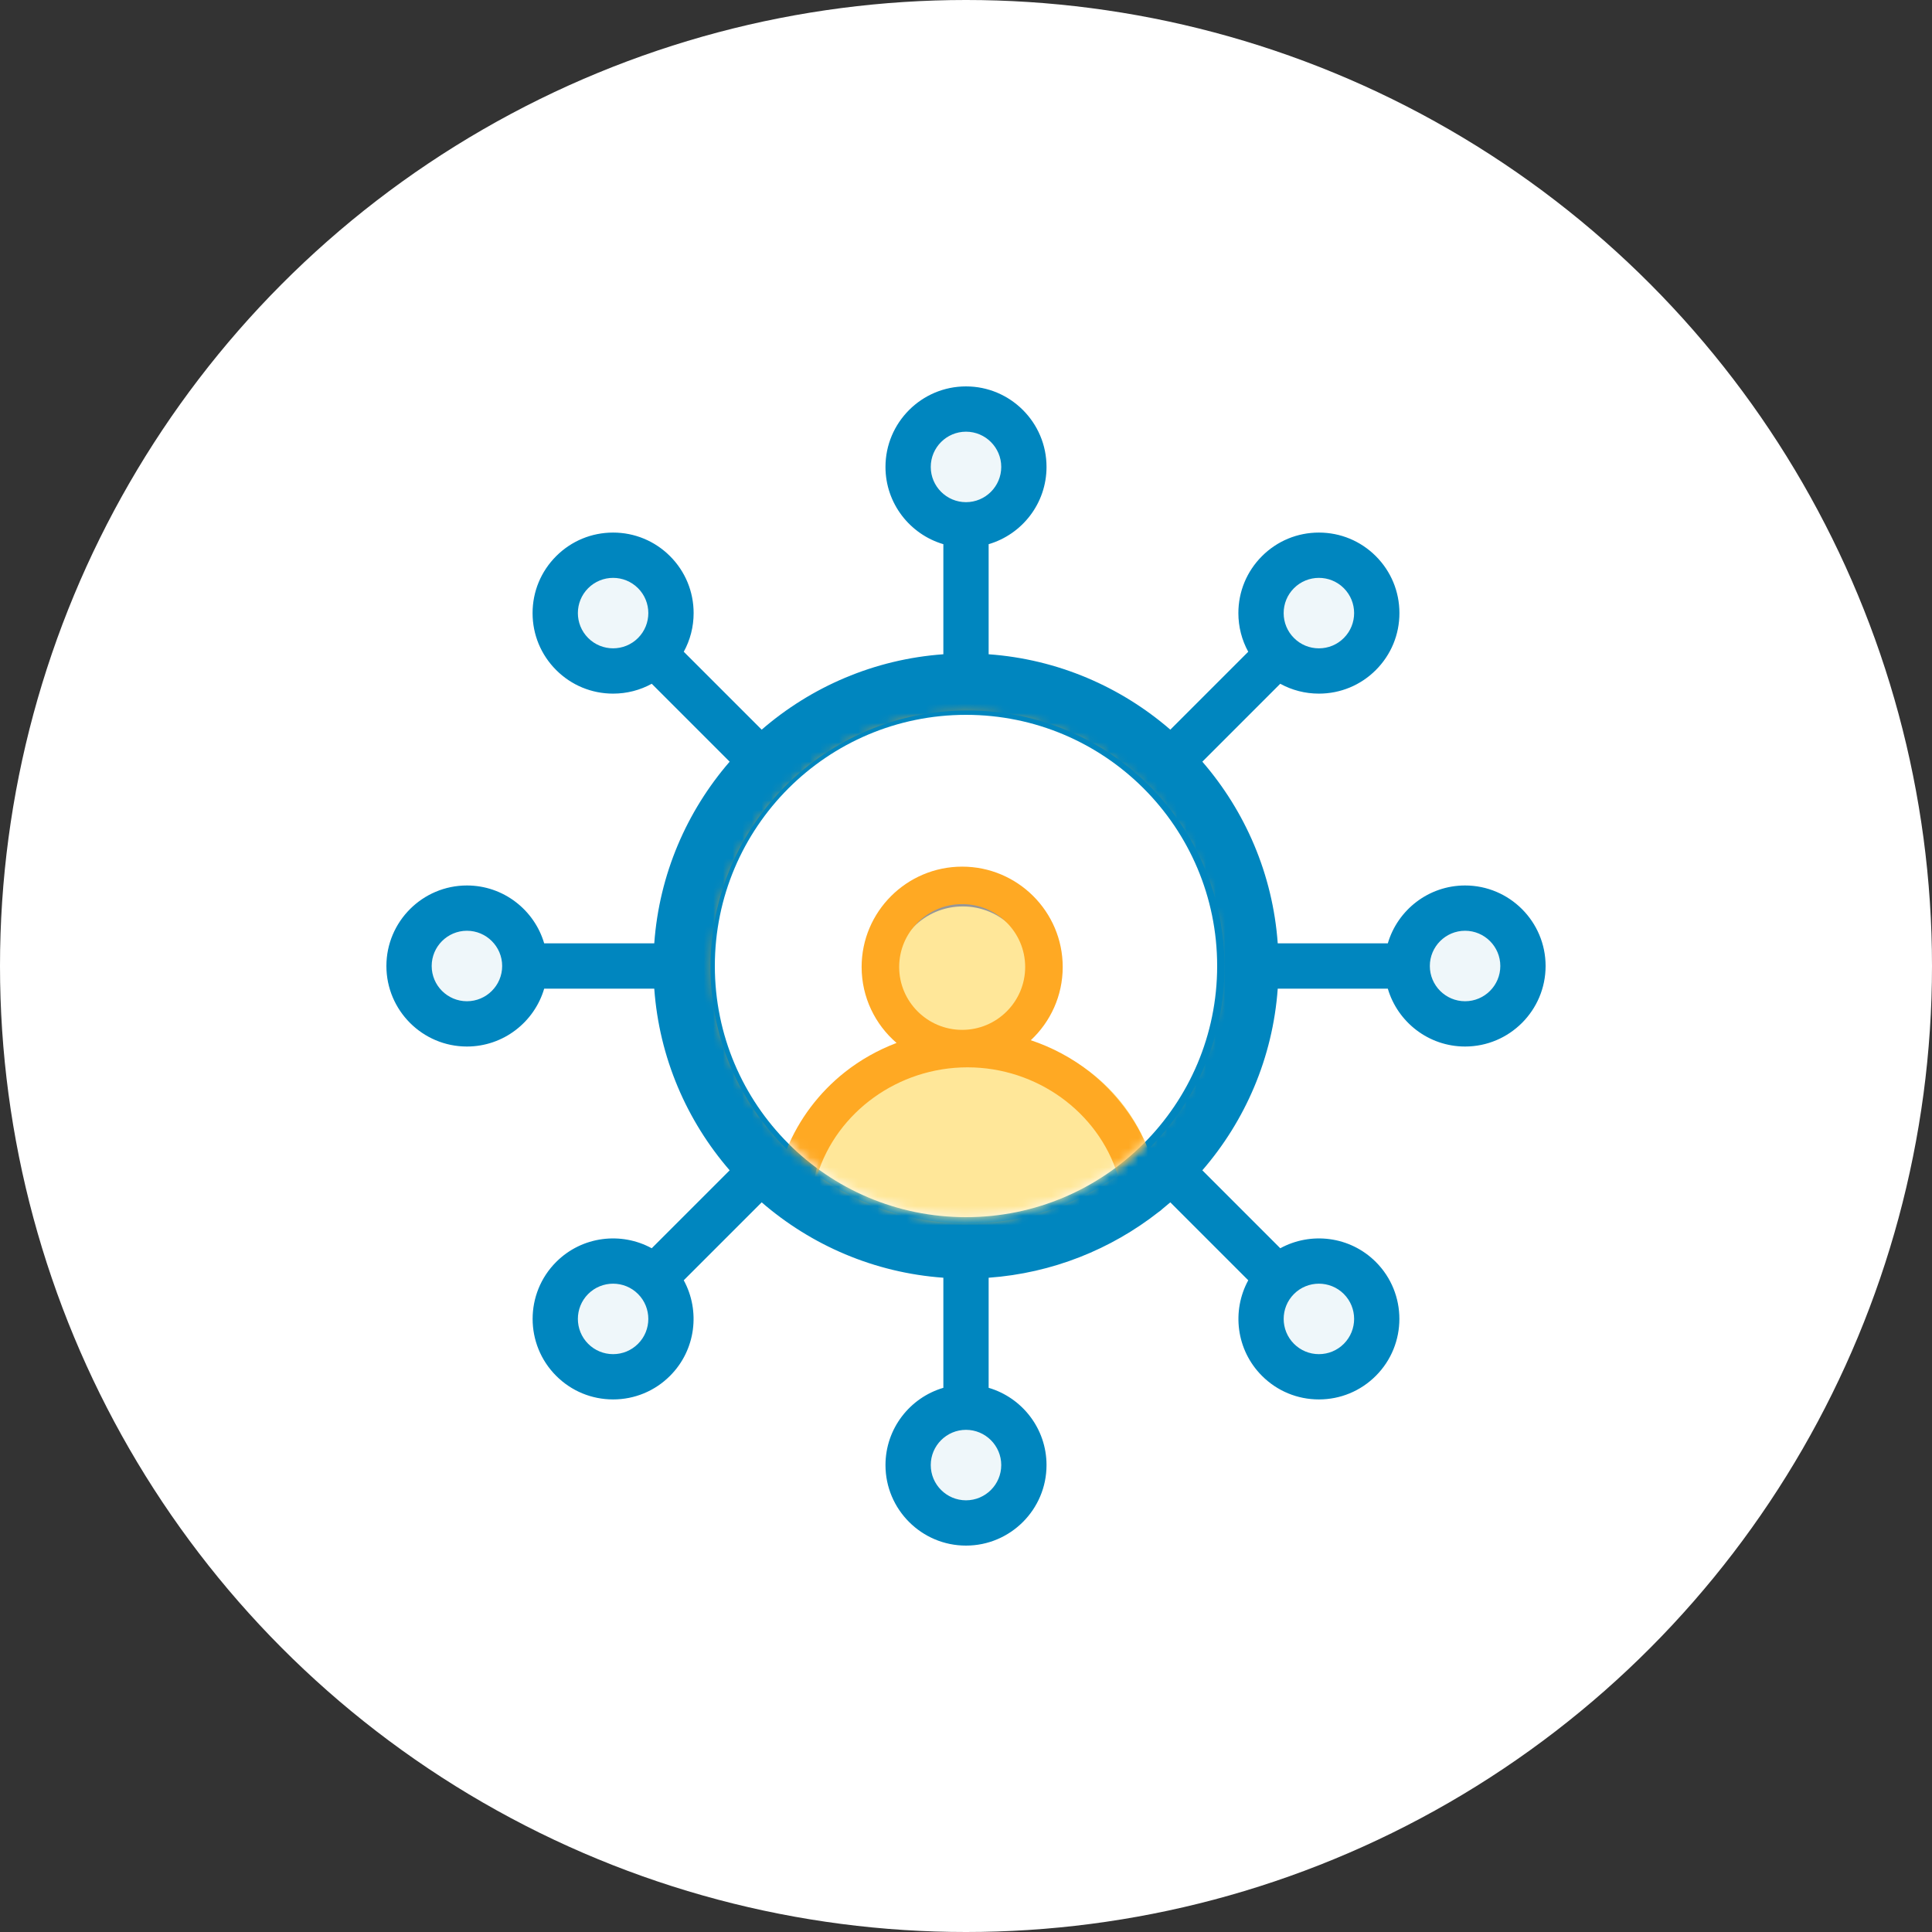 <?xml version="1.0" encoding="UTF-8" standalone="no"?>
<svg width="200px" height="200px" viewBox="0 0 200 200" version="1.1" xmlns="http://www.w3.org/2000/svg" xmlns:xlink="http://www.w3.org/1999/xlink">
    <rect x="0" y="0" width="200" height="200" fill="#333333" stroke="none"/>
    <!-- Generator: Sketch 46.2 (44496) - http://www.bohemiancoding.com/sketch -->
    <title>POPULATION HEALTH</title>
    <desc>Created with Sketch.</desc>
    <defs>
        <path d="M30.667,56.667 C16.307,56.667 4.667,45.026 4.667,30.667 C4.667,16.307 16.307,4.667 30.667,4.667 C45.026,4.667 56.667,16.307 56.667,30.667 C56.667,45.026 45.026,56.667 30.667,56.667 Z" id="path-1"></path>
    </defs>
    <g id="Page-1" stroke="none" stroke-width="1" fill="none" fill-rule="evenodd">
        <g id="mdq-index首页new" transform="translate(-1143, -2031)">
            <g id="tech" transform="translate(0, 1430)">
                <g id="POPULATION-HEALTH" transform="translate(1143, 601)">
                    <circle id="Oval" fill="#FFFFFF" cx="100" cy="100" r="100"></circle>
                    <circle id="Oval" fill="#FFFFFF" fill-rule="nonzero" cx="100" cy="100" r="30.012"></circle>
                    <path d="M100,108.898 L100,108.898 C90.839,108.898 83.186,115.151 81.327,123.495 C86.452,127.574 92.941,130.012 100,130.012 C107.059,130.012 113.548,127.574 118.673,123.495 C116.814,115.151 109.161,108.898 100,108.898 Z" id="Shape" fill="#FF991F" fill-rule="nonzero"></path>
                    <circle id="Oval" fill="#EFF7FA" fill-rule="nonzero" cx="100" cy="48.336" r="5.992"></circle>
                    <circle id="Oval" fill="#EFF7FA" fill-rule="nonzero" cx="100" cy="151.663" r="5.992"></circle>
                    <circle id="Oval" fill="#EFF7FA" fill-rule="nonzero" cx="151.663" cy="100" r="5.992"></circle>
                    <circle id="Oval" fill="#EFF7FA" fill-rule="nonzero" cx="48.336" cy="100" r="5.992"></circle>
                    <circle id="Oval" fill="#EFF7FA" fill-rule="nonzero" cx="136.532" cy="63.468" r="5.992"></circle>
                    <circle id="Oval" fill="#EFF7FA" fill-rule="nonzero" cx="63.468" cy="136.532" r="5.992"></circle>
                    <circle id="Oval" fill="#EFF7FA" fill-rule="nonzero" cx="136.532" cy="136.532" r="5.992"></circle>
                    <circle id="Oval" fill="#EFF7FA" fill-rule="nonzero" cx="63.468" cy="63.468" r="5.992"></circle>
                    <path d="M151.664,91.664 C147.882,91.664 144.682,94.198 143.666,97.656 L132.271,97.656 C131.755,90.495 128.9,83.971 124.466,78.849 L132.531,70.783 C133.744,71.449 135.111,71.804 136.532,71.804 C138.759,71.804 140.852,70.937 142.427,69.362 C144.001,67.787 144.868,65.694 144.868,63.468 C144.868,61.241 144.001,59.148 142.427,57.573 C140.852,55.999 138.759,55.132 136.532,55.132 C134.306,55.132 132.213,55.999 130.638,57.573 C129.064,59.148 128.196,61.241 128.196,63.468 C128.196,64.889 128.552,66.256 129.217,67.469 L121.152,75.534 C116.029,71.1 109.506,68.245 102.344,67.729 L102.344,56.334 C105.803,55.318 108.336,52.118 108.336,48.336 C108.336,43.739 104.596,40 100,40 C95.404,40 91.664,43.739 91.664,48.336 C91.664,52.118 94.198,55.318 97.656,56.334 L97.656,67.729 C90.495,68.245 83.971,71.1 78.849,75.534 L70.783,67.469 C71.449,66.256 71.804,64.889 71.804,63.468 C71.804,61.241 70.937,59.148 69.362,57.573 C67.787,55.999 65.694,55.132 63.468,55.132 C61.241,55.132 59.148,55.999 57.573,57.573 C55.999,59.148 55.132,61.241 55.132,63.468 C55.132,65.694 55.999,67.787 57.573,69.362 C59.148,70.936 61.241,71.804 63.468,71.804 C64.889,71.804 66.256,71.449 67.469,70.783 L75.534,78.849 C71.1,83.971 68.245,90.495 67.729,97.656 L56.334,97.656 C55.318,94.198 52.118,91.664 48.336,91.664 C43.739,91.664 40,95.404 40,100 C40,104.596 43.739,108.336 48.336,108.336 C52.118,108.336 55.318,105.802 56.334,102.344 L67.729,102.344 C68.245,109.505 71.1,116.029 75.534,121.151 L67.466,129.219 C64.303,127.492 60.248,127.963 57.574,130.638 C54.324,133.888 54.324,139.176 57.574,142.426 C59.148,144.001 61.241,144.868 63.468,144.868 C65.695,144.868 67.788,144.001 69.362,142.426 C72.037,139.752 72.508,135.697 70.781,132.534 L78.849,124.466 C83.971,128.9 90.495,131.755 97.656,132.27 L97.656,143.666 C94.198,144.681 91.665,147.881 91.665,151.664 C91.664,156.261 95.404,160 100,160 C104.596,160 108.336,156.261 108.336,151.664 C108.336,147.882 105.802,144.682 102.344,143.666 L102.344,132.271 C108.954,131.795 115.02,129.326 119.943,125.463 C120.081,125.373 120.208,125.271 120.322,125.158 C120.602,124.931 120.879,124.702 121.151,124.466 L129.219,132.534 C127.492,135.698 127.963,139.752 130.638,142.426 C132.212,144.001 134.305,144.868 136.532,144.868 C138.759,144.868 140.852,144.001 142.426,142.426 C145.676,139.176 145.676,133.888 142.426,130.638 C139.752,127.963 135.698,127.492 132.534,129.219 L124.466,121.151 C128.9,116.029 131.755,109.505 132.271,102.344 L143.666,102.344 C144.682,105.802 147.882,108.336 151.664,108.336 C156.261,108.336 160,104.596 160,100 C160,95.404 156.261,91.664 151.664,91.664 Z M133.952,60.888 C134.664,60.177 135.598,59.821 136.532,59.821 C137.466,59.821 138.4,60.177 139.112,60.888 C140.534,62.311 140.534,64.625 139.112,66.047 C138.423,66.737 137.506,67.116 136.532,67.116 C135.558,67.116 134.642,66.737 133.953,66.048 C133.953,66.048 133.953,66.047 133.952,66.047 C133.952,66.047 133.952,66.047 133.952,66.047 C133.263,65.358 132.884,64.442 132.884,63.468 C132.884,62.493 133.263,61.577 133.952,60.888 Z M96.352,48.336 C96.352,46.324 97.988,44.688 100,44.688 C102.012,44.688 103.648,46.324 103.648,48.336 C103.648,50.347 102.012,51.984 100,51.984 C97.988,51.984 96.352,50.347 96.352,48.336 Z M60.888,66.047 C59.466,64.625 59.466,62.311 60.888,60.888 C61.599,60.177 62.534,59.821 63.468,59.821 C64.402,59.821 65.336,60.177 66.047,60.888 C67.47,62.311 67.47,64.625 66.047,66.047 C64.625,67.47 62.31,67.47 60.888,66.047 Z M48.336,103.648 C46.324,103.648 44.688,102.012 44.688,100 C44.688,97.988 46.324,96.352 48.336,96.352 C50.347,96.352 51.984,97.988 51.984,100 C51.984,102.012 50.347,103.648 48.336,103.648 Z M66.047,139.112 C65.358,139.801 64.442,140.181 63.468,140.181 C62.494,140.181 61.578,139.801 60.888,139.112 C59.466,137.69 59.466,135.375 60.888,133.952 C61.6,133.241 62.534,132.886 63.468,132.886 C64.402,132.886 65.336,133.241 66.047,133.952 C67.47,135.375 67.47,137.69 66.047,139.112 Z M103.648,151.664 C103.648,153.676 102.012,155.312 100,155.312 C97.988,155.312 96.352,153.676 96.352,151.664 C96.352,149.653 97.988,148.016 100,148.016 C102.012,148.016 103.648,149.653 103.648,151.664 Z M139.112,133.952 C140.534,135.375 140.534,137.689 139.112,139.112 C138.423,139.801 137.507,140.181 136.532,140.181 C135.558,140.181 134.642,139.801 133.953,139.112 C132.531,137.69 132.53,135.375 133.952,133.953 C133.952,133.953 133.952,133.953 133.953,133.953 C133.953,133.952 133.953,133.952 133.953,133.952 C134.665,133.241 135.598,132.886 136.532,132.886 C137.466,132.886 138.401,133.241 139.112,133.952 Z M99.422,106.554 C95.808,106.554 92.868,103.614 92.868,100 C92.868,96.386 95.808,93.446 99.422,93.446 C103.036,93.446 105.977,96.386 105.977,100 C105.977,103.614 103.036,106.554 99.422,106.554 Z M151.664,103.648 C149.653,103.648 148.016,102.012 148.016,100 C148.016,97.988 149.653,96.352 151.664,96.352 C153.676,96.352 155.312,97.988 155.312,100 C155.312,102.012 153.676,103.648 151.664,103.648 Z" id="Shape" fill="#0086BF" fill-rule="nonzero"></path>
                    <g id="Group-2" transform="translate(69.333, 69.333)">
                        <mask id="mask-2" fill="white">
                            <use xlink:href="#path-1"></use>
                        </mask>
                        <use id="Oval-4" fill="#FFFFFF" fill-rule="nonzero" xlink:href="#path-1"></use>
                        <circle id="Oval-5" stroke="#979797" fill="#FFE799" mask="url(#mask-2)" cx="30.333" cy="31.667" r="7.667"></circle>
                        <circle id="Oval-5" fill="#FFE799" mask="url(#mask-2)" cx="32.667" cy="56" r="18"></circle>
                        <path d="M61.316,30.769 C61.316,13.987 47.636,0.333 30.82,0.333 C14.005,0.333 0.325,13.987 0.325,30.769 C0.325,40.327 4.763,48.868 11.69,54.452 C11.74,54.502 11.79,54.551 11.845,54.595 C13.368,55.805 14.979,56.855 16.66,57.74 C16.661,57.733 16.661,57.726 16.661,57.719 C20.895,59.943 25.712,61.205 30.82,61.205 C37.107,61.205 42.955,59.296 47.814,56.03 C47.817,56.033 47.82,56.036 47.823,56.039 C48.495,55.586 49.153,55.105 49.795,54.595 C49.851,54.551 49.901,54.502 49.951,54.452 C56.877,48.868 61.316,40.327 61.316,30.769 Z M4.212,30.769 C4.212,16.126 16.148,4.212 30.82,4.212 C45.492,4.212 57.429,16.126 57.429,30.769 C57.429,38.139 54.405,44.816 49.531,49.633 C48.269,46.542 46.198,43.777 43.514,41.656 C41.678,40.205 39.594,39.092 37.376,38.35 C39.407,36.453 40.679,33.758 40.679,30.769 C40.679,25.041 36.01,20.381 30.271,20.381 C24.531,20.381 19.862,25.041 19.862,30.769 C19.862,33.909 21.266,36.725 23.479,38.631 C21.554,39.363 19.744,40.378 18.126,41.656 C15.443,43.777 13.372,46.542 12.11,49.633 C7.236,44.816 4.212,38.139 4.212,30.769 Z M30.271,37.278 C26.675,37.278 23.749,34.358 23.749,30.769 C23.749,27.18 26.675,24.26 30.271,24.26 C33.867,24.26 36.792,27.18 36.792,30.769 C36.792,34.358 33.867,37.278 30.271,37.278 Z M15.271,52.306 C17.306,45.778 23.652,41.157 30.82,41.157 C37.989,41.157 44.335,45.778 46.369,52.306 C41.993,55.463 36.621,57.326 30.82,57.326 C25.02,57.326 19.648,55.463 15.271,52.306 Z" id="Shape" fill="#FFA923" fill-rule="nonzero" mask="url(#mask-2)"></path>
                    </g>
                </g>
            </g>
        </g>
    </g>
</svg>